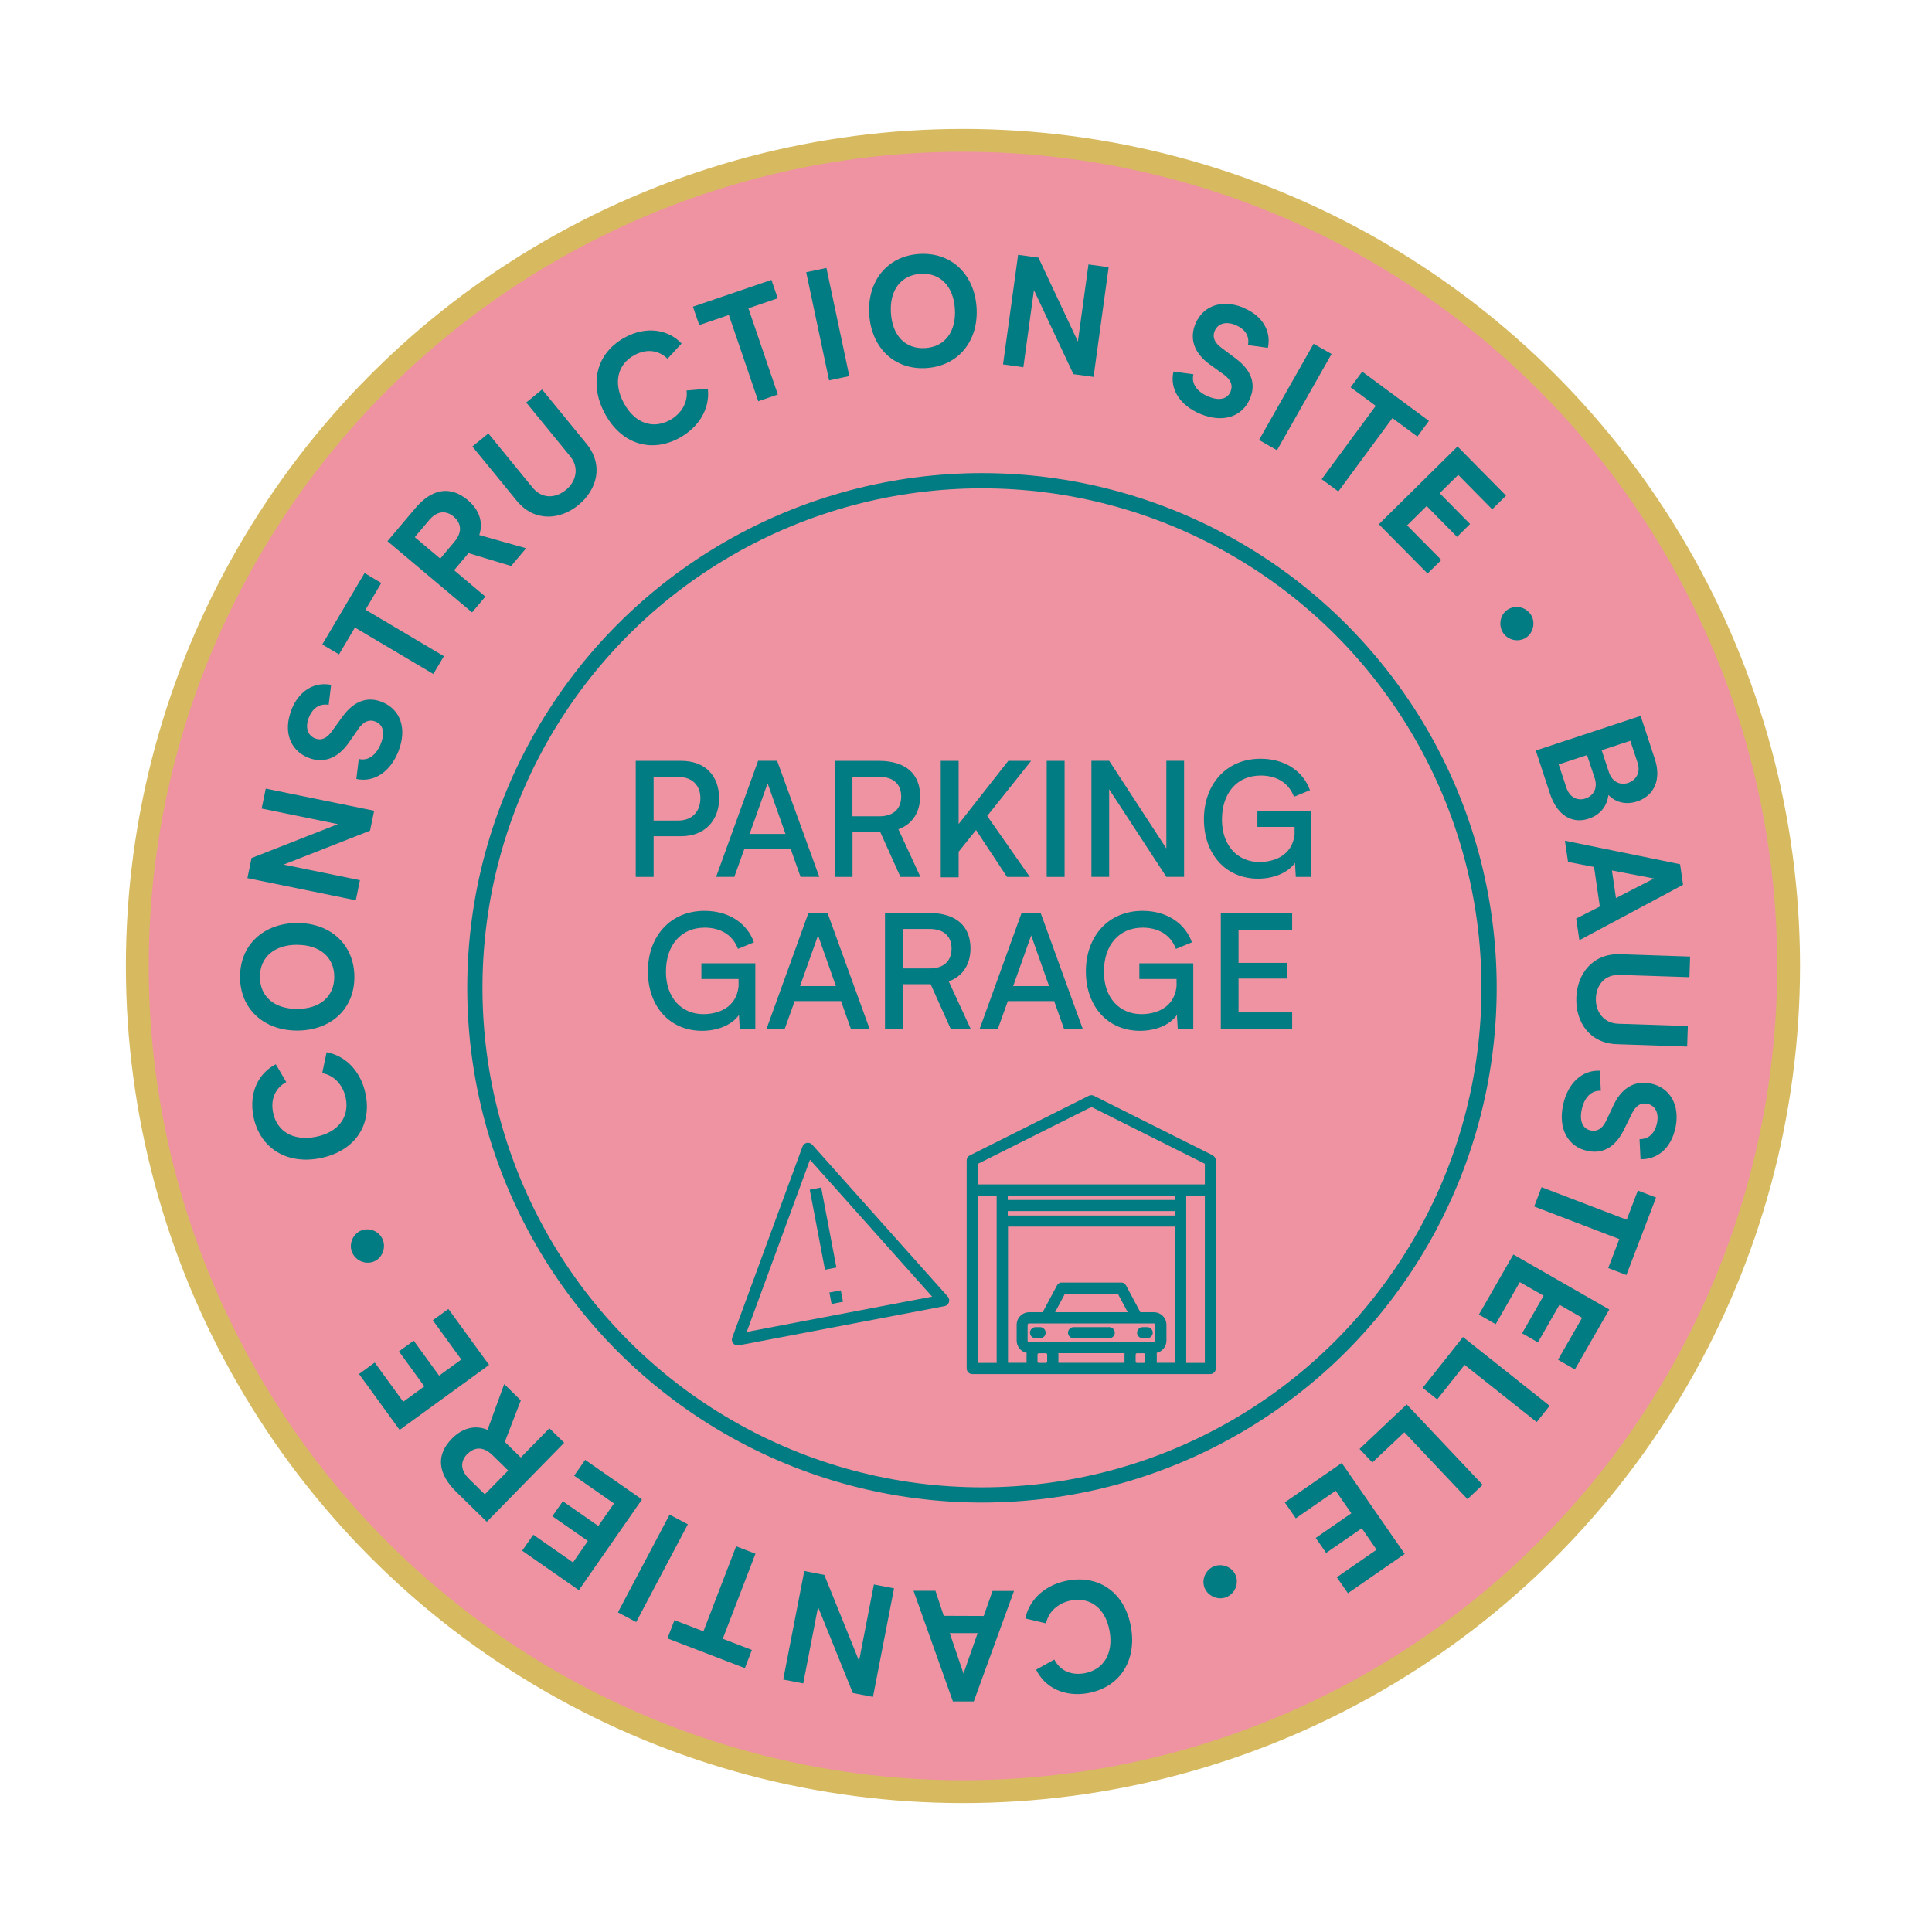 <?xml version="1.0" encoding="UTF-8"?>
<svg xmlns="http://www.w3.org/2000/svg" id="Ebene_1" viewBox="0 0 254 254">
  <circle cx="126.6" cy="127" r="108.55" style="fill:#ef92a1; stroke:#d7ba60; stroke-miterlimit:10; stroke-width:3px;"></circle>
  <circle cx="126.89" cy="128.55" r="80.56" style="fill:none;"></circle>
  <path d="M208.87,107.63c-2.32.77-4.21-.6-5.09-3.27l-1.29-3.92-.58-1.77,13.78-4.55.84,2.54,1.03,3.13c.89,2.71-.1,4.83-2.32,5.57-1.62.53-2.93.03-3.78-.84-.17,1.27-.89,2.55-2.59,3.11ZM208.45,104.97c1.15-.38,1.6-1.47,1.21-2.65l-1.01-3.05-3.73,1.23,1.01,3.05c.41,1.24,1.41,1.79,2.52,1.43ZM214.34,97.39l-3.77,1.24.95,2.88c.46,1.39,1.57,1.74,2.54,1.42.94-.33,1.69-1.27,1.23-2.66l-.95-2.88Z" style="fill:#007c82;"></path>
  <path d="M210.33,119.18l-.76-5.2-3.42-.66-.41-2.79,15.14,3.09.38,2.63v.08s-13.62,7.28-13.62,7.28l-.42-2.85,3.1-1.57ZM212.45,118.07l5-2.57-5.53-1.06.53,3.63Z" style="fill:#007c82;"></path>
  <path d="M222.2,125.75l-.09,2.72-9.14-.3c-2.06-.07-3.1,1.37-3.16,3.09-.06,1.76,1.04,3.27,2.95,3.33l9.14.3-.09,2.7-9.22-.31c-3.63-.12-5.46-2.94-5.35-6.11.1-3.11,2.12-5.84,5.75-5.72l9.22.31Z" style="fill:#007c82;"></path>
  <path d="M220.26,148.29c-.57,2.7-2.39,4.17-4.58,4.11l-.13-2.64c1.25.02,2.02-.83,2.29-2.07.3-1.4-.25-2.36-1.28-2.58-.87-.19-1.52.3-1.99,1.24l-1.07,2.17c-1.21,2.46-2.93,3.19-4.79,2.79-2.56-.54-3.89-2.89-3.21-6.05.61-2.87,2.5-4.6,4.83-4.49l.13,2.64c-1.28-.09-2.18.92-2.51,2.45-.33,1.55.13,2.54,1.18,2.76.83.18,1.5-.21,2-1.2l1.03-2.19c1.19-2.46,3-3.17,4.87-2.78,2.54.54,3.87,2.85,3.24,5.84Z" style="fill:#007c82;"></path>
  <path d="M211.43,166.72l1.46-3.82-11.19-4.28.97-2.54,11.19,4.28,1.47-3.84,2.39.92-3.9,10.19-2.39-.92Z" style="fill:#007c82;"></path>
  <path d="M196.63,174.09l-2.2-1.26,4.53-7.9,12.61,7.23-4.52,7.88-2.22-1.27,3.17-5.52-2.98-1.71-2.83,4.94-2.08-1.19,2.83-4.94-3.13-1.79-3.18,5.54Z" style="fill:#007c82;"></path>
  <path d="M188.95,183.98l-1.91-1.52,5.03-6.34.27-.34,11.39,9.04-1.7,2.14-9.48-7.52-3.6,4.54Z" style="fill:#007c82;"></path>
  <path d="M180.41,192.26l-1.67-1.77,5.88-5.55.32-.3,9.98,10.57-1.99,1.88-8.3-8.79-4.21,3.97Z" style="fill:#007c82;"></path>
  <path d="M170.36,199.61l-1.45-2.09,7.49-5.18,8.28,11.95-7.47,5.17-1.46-2.1,5.23-3.62-1.95-2.82-4.68,3.24-1.37-1.97,4.68-3.24-2.06-2.97-5.25,3.64Z" style="fill:#007c82;"></path>
  <path d="M162.44,207.08c.47,1.11-.08,2.42-1.19,2.89-1.08.45-2.4-.09-2.87-1.18-.45-1.06.08-2.38,1.17-2.84,1.11-.47,2.43.05,2.89,1.13Z" style="fill:#007c82;"></path>
  <path d="M138.6,218.17c.79,1.53,2.29,2.11,3.95,1.82,2.58-.46,3.84-2.65,3.33-5.54-.53-3.01-2.54-4.49-5-4.05-1.8.32-3.09,1.55-3.35,3.03l-2.73-.65c.56-2.68,2.81-4.5,5.64-5,4.16-.73,7.47,1.69,8.25,6.14s-1.5,7.94-5.68,8.68c-3.09.54-5.65-.74-6.79-3.09l2.39-1.33Z" style="fill:#007c82;"></path>
  <path d="M124.08,212.43l5.25.02,1.16-3.29h2.82s-5.29,14.53-5.29,14.53h-2.66s-.08,0-.08,0l-5.18-14.55h2.88s1.1,3.31,1.1,3.31ZM124.86,214.7l1.81,5.32,1.86-5.31h-3.67Z" style="fill:#007c82;"></path>
  <path d="M102.97,220.81l2.77-14.27,2.63.51,4.57,11.31,1.95-10.05,2.65.51-2.77,14.27-2.65-.51-4.57-11.31-1.95,10.05-2.63-.51Z" style="fill:#007c82;"></path>
  <path d="M88.67,213l3.81,1.47,4.3-11.18,2.54.98-4.3,11.18,3.83,1.47-.92,2.39-10.18-3.91.92-2.39Z" style="fill:#007c82;"></path>
  <path d="M90.43,200.4l-6.79,12.85-2.4-1.27,6.79-12.85,2.4,1.27Z" style="fill:#007c82;"></path>
  <path d="M75.48,194.01l1.45-2.08,7.47,5.2-8.3,11.93-7.45-5.19,1.46-2.1,5.22,3.64,1.96-2.82-4.67-3.25,1.37-1.97,4.67,3.25,2.06-2.96-5.24-3.65Z" style="fill:#007c82;"></path>
  <path d="M66.29,181.97l2.18,2.14-2.1,5.46,2.1,2.05,3.76-3.84,1.94,1.9-10.17,10.39-4.01-3.93c-2.51-2.46-2.65-4.9-.59-6.99,1.4-1.43,3.08-1.84,4.7-1.17l2.19-6.01ZM61.44,191.15c-.88.89-1,2.07.23,3.28l2.07,2.03,3.07-3.13-2.05-2.01c-1.26-1.24-2.44-1.05-3.31-.16Z" style="fill:#007c82;"></path>
  <path d="M56.9,173.58l2.05-1.49,5.35,7.36-11.76,8.54-5.34-7.35,2.07-1.5,3.74,5.15,2.78-2.02-3.34-4.6,1.94-1.41,3.34,4.6,2.92-2.12-3.75-5.17Z" style="fill:#007c82;"></path>
  <path d="M49.23,165.82c-1.1.49-2.42-.02-2.92-1.13-.48-1.07.03-2.41,1.12-2.89,1.05-.47,2.38.02,2.86,1.11.49,1.1,0,2.43-1.07,2.91Z" style="fill:#007c82;"></path>
  <path d="M37.63,142.26c-1.51.83-2.06,2.33-1.73,3.99.51,2.57,2.74,3.78,5.62,3.21,3-.6,4.43-2.64,3.94-5.09-.36-1.79-1.62-3.05-3.1-3.28l.58-2.75c2.69.5,4.57,2.71,5.13,5.53.83,4.14-1.51,7.5-5.95,8.39-4.43.89-7.97-1.32-8.8-5.48-.61-3.07.61-5.66,2.94-6.86l1.38,2.35Z" style="fill:#007c82;"></path>
  <path d="M39.09,121.35c4.36,0,7.51,2.85,7.5,7.11,0,4.23-3.15,7.03-7.53,7.03-4.36,0-7.51-2.85-7.5-7.07,0-4.26,3.17-7.07,7.53-7.07ZM39.08,124.21c-3.01,0-4.9,1.62-4.91,4.2,0,2.6,1.88,4.23,4.89,4.23,2.99,0,4.88-1.6,4.89-4.21,0-2.56-1.88-4.21-4.87-4.21Z" style="fill:#007c82;"></path>
  <path d="M34.94,103.68l14.25,2.91-.54,2.62-11.36,4.46,10.03,2.05-.54,2.64-14.25-2.91.54-2.64,11.36-4.46-10.03-2.05.54-2.62Z" style="fill:#007c82;"></path>
  <path d="M38.31,93.32c1.02-2.56,3.06-3.71,5.22-3.28l-.32,2.63c-1.23-.23-2.13.48-2.6,1.65-.53,1.33-.16,2.37.82,2.76.83.33,1.55-.04,2.17-.89l1.42-1.96c1.61-2.22,3.43-2.65,5.2-1.94,2.43.97,3.34,3.51,2.15,6.51-1.09,2.73-3.24,4.11-5.52,3.61l.32-2.63c1.25.31,2.31-.53,2.89-1.99.59-1.48.3-2.53-.69-2.92-.79-.32-1.52-.05-2.17.84l-1.39,1.99c-1.59,2.23-3.5,2.62-5.27,1.92-2.41-.96-3.34-3.47-2.21-6.3Z" style="fill:#007c82;"></path>
  <path d="M50.13,76.64l-2.08,3.52,10.31,6.11-1.39,2.34-10.31-6.11-2.09,3.53-2.2-1.3,5.56-9.39,2.2,1.31Z" style="fill:#007c82;"></path>
  <path d="M69.17,72.07l-1.97,2.34-5.61-1.69-1.89,2.25,4.11,3.46-1.75,2.08-11.12-9.36,3.62-4.29c2.26-2.69,4.68-3.01,6.93-1.12,1.53,1.29,2.07,2.93,1.52,4.6l6.16,1.74ZM59.65,67.92c-.96-.8-2.14-.84-3.25.48l-1.87,2.22,3.35,2.82,1.85-2.2c1.14-1.35.87-2.51-.09-3.32Z" style="fill:#007c82;"></path>
  <path d="M62.1,58.71l2.1-1.72,5.79,7.08c1.31,1.6,3.07,1.43,4.41.34,1.37-1.12,1.77-2.94.57-4.41l-5.79-7.08,2.09-1.71,5.84,7.14c2.3,2.81,1.38,6.04-1.07,8.05-2.41,1.97-5.79,2.25-8.09-.55l-5.84-7.14Z" style="fill:#007c82;"></path>
  <path d="M87.76,47.17c-1.23-1.21-2.83-1.3-4.32-.5-2.31,1.23-2.82,3.71-1.44,6.3,1.44,2.69,3.81,3.47,6.02,2.29,1.61-.86,2.45-2.44,2.24-3.92l2.8-.24c.31,2.72-1.27,5.15-3.8,6.51-3.72,1.99-7.62.73-9.75-3.26-2.13-3.99-1.05-8.01,2.69-10.01,2.76-1.48,5.6-1.06,7.41.82l-1.85,2Z" style="fill:#007c82;"></path>
  <path d="M102.26,39.21l-3.87,1.32,3.87,11.34-2.57.88-3.87-11.34-3.89,1.33-.83-2.42,10.32-3.52.83,2.42Z" style="fill:#007c82;"></path>
  <path d="M109,50.01l-3.01-14.22,2.66-.56,3.01,14.22-2.66.56Z" style="fill:#007c82;"></path>
  <path d="M128.39,40.43c.28,4.35-2.35,7.68-6.6,7.96-4.22.27-7.23-2.68-7.51-7.05-.28-4.35,2.35-7.68,6.56-7.95,4.25-.27,7.27,2.69,7.55,7.05ZM125.54,40.62c-.19-3.01-1.94-4.78-4.51-4.62-2.59.17-4.1,2.15-3.9,5.16.19,2.99,1.92,4.77,4.53,4.6,2.55-.16,4.07-2.15,3.88-5.14Z" style="fill:#007c82;"></path>
  <path d="M145.75,35.15l-1.98,14.4-2.65-.36-5.19-11.05-1.39,10.14-2.67-.37,1.98-14.41,2.67.37,5.19,11.04,1.39-10.14,2.65.36Z" style="fill:#007c82;"></path>
  <path d="M163.48,40.47c2.55,1.06,3.67,3.11,3.21,5.26l-2.62-.36c.25-1.23-.44-2.14-1.61-2.63-1.32-.55-2.37-.19-2.77.78-.34.82.02,1.56.86,2.18l1.93,1.45c2.2,1.64,2.6,3.46,1.87,5.22-1,2.42-3.56,3.29-6.54,2.05-2.71-1.13-4.06-3.3-3.53-5.57l2.62.36c-.32,1.24.5,2.31,1.95,2.92,1.47.61,2.52.34,2.93-.65.33-.79.07-1.52-.81-2.18l-1.97-1.42c-2.2-1.62-2.57-3.54-1.84-5.3,1-2.4,3.51-3.29,6.34-2.12Z" style="fill:#007c82;"></path>
  <path d="M165.53,57.84l7.17-12.64,2.36,1.34-7.17,12.65-2.36-1.34Z" style="fill:#007c82;"></path>
  <path d="M186.35,57.4l-3.29-2.43-7.11,9.64-2.19-1.61,7.11-9.64-3.3-2.44,1.52-2.06,8.77,6.48-1.52,2.06Z" style="fill:#007c82;"></path>
  <path d="M189.49,73.62l-1.81,1.78-6.4-6.48,10.34-10.22,6.38,6.46-1.82,1.8-4.47-4.53-2.44,2.41,4,4.05-1.71,1.69-4-4.05-2.57,2.54,4.49,4.54Z" style="fill:#007c82;"></path>
  <path d="M198.22,80.14c1.02-.65,2.4-.34,3.05.68.63.99.33,2.38-.67,3.03-.97.62-2.36.33-3-.67-.65-1.02-.36-2.41.62-3.04Z" style="fill:#007c82;"></path>
  <circle cx="126.6" cy="127" r="63.1" style="fill:#d7ba60; stroke:#1d1d1b; stroke-miterlimit:10;"></circle>
  <circle cx="129.1" cy="129.87" r="66.67" style="fill:#ef92a1; stroke:#007c82; stroke-miterlimit:10; stroke-width:2px;"></circle>
  <circle cx="-40.6" cy="21.9" r="62.9" style="fill:none;"></circle>
  <g id="layer1">
    <path d="M106.02,150.27c-.24.06-.44.24-.52.48l-9.23,25.11c-.15.4.06.84.45.98.13.05.27.06.41.03l27.04-5.15c.42-.08.69-.48.61-.89-.03-.14-.09-.26-.18-.37l-17.81-19.96c-.17-.19-.43-.29-.69-.25-.03,0-.05,0-.08.01ZM106.49,152.47l16.06,18-24.38,4.64,8.32-22.64ZM106.46,156.41l2,10.52,1.5-.29-2-10.52-1.5.29ZM109.04,169.93l.29,1.5,1.5-.29-.29-1.5-1.5.29Z" style="fill:#007c82;"></path>
  </g>
  <path d="M159.46,151.9l-15.65-7.84c-.21-.1-.45-.1-.66,0l-15.65,7.84c-.25.12-.41.38-.41.66v27.36c0,.4.33.73.73.73h31.29c.4,0,.73-.33.73-.73v-27.36c0-.28-.16-.53-.41-.66ZM143.49,145.53l14.91,7.47v2.71h-29.82v-2.71l14.91-7.47ZM149.48,179.18c-.1,0-.18-.08-.18-.18v-.91c0-.1.08-.18.18-.18h.91c.1,0,.18.08.18.18v.91c0,.1-.08.18-.18.18h-.91ZM136.58,179.18c-.1,0-.18-.08-.18-.18v-.91c0-.1.08-.18.18-.18h.91c.1,0,.18.08.18.18v.91c0,.1-.08.18-.18.18h-.91ZM140.02,170.08h6.94l1.3,2.44h-9.55l1.3-2.44ZM151.7,173.99c.1,0,.18.08.18.18v2.08c0,.1-.08.18-.18.18h-16.42c-.1,0-.18-.08-.18-.18v-2.08c0-.1.08-.18.18-.18h16.42ZM139.14,177.9h8.71c0,.06,0,.12-.01.18v.91c0,.06,0,.12.01.18h-8.71c0-.06.01-.12.01-.18v-.91c0-.06,0-.12-.01-.18h0ZM152.03,177.87c.77-.16,1.32-.83,1.32-1.62v-2.08c0-.91-.74-1.65-1.65-1.65h-1.78l-1.88-3.52h0s-.02-.04-.04-.06h0s-.02-.03-.03-.04c-.02-.02-.04-.05-.06-.07h0s-.03-.03-.04-.04h-.01s-.04-.04-.04-.04h-.02s-.03-.03-.03-.03l-.03-.02h-.02s-.03-.02-.04-.03h-.01s-.03-.02-.05-.02h0l-.06-.02s-.05,0-.07-.01h0s-.05,0-.07,0h-7.83s-.1,0-.14.01h-.06s-.01.01-.01.01l-.05.02h-.02s-.04.03-.04.03h-.02s-.03.03-.03.03c-.01,0-.02.01-.03.02h-.02s-.03.03-.04.04h-.01s-.03.03-.04.05h0s-.03.04-.04.05c-.03.04-.06.08-.08.12h0l-1.88,3.52h-1.77c-.91,0-1.65.74-1.65,1.65v2.08c0,.78.55,1.46,1.32,1.62,0,.07-.02.14-.02.22v.9c0,.06,0,.12.01.18h-2.45v-17.91h22v17.91h-2.45c0-.06.01-.12.01-.18v-.91c0-.07,0-.14-.02-.22h0ZM154.49,159.8h-22v-.58h22v.58ZM154.49,157.76h-22v-.58h22v.58ZM128.58,157.18h2.45v22h-2.45v-22ZM155.95,179.18v-22h2.45v22h-2.45ZM140.41,175.21c0-.4.33-.73.73-.73h4.69c.4,0,.73.33.73.73s-.33.73-.73.73h-4.69c-.4,0-.73-.33-.73-.73ZM135.41,175.21c0-.4.33-.73.73-.73h.6c.4,0,.73.33.73.73s-.33.73-.73.73h-.6c-.4,0-.73-.33-.73-.73ZM149.49,175.21c0-.4.33-.73.73-.73h.6c.4,0,.73.33.73.73s-.33.73-.73.73h-.6c-.4,0-.73-.33-.73-.73Z" style="fill:#007c82;"></path>
  <rect x="65.48" y="99.75" width="124.48" height="54.89" style="fill:none;"></rect>
  <path d="M94.54,104.96c0,2.9-1.87,4.98-5,4.98h-3.61v5.35h-2.35v-15.26h5.98c3.11,0,4.98,1.93,4.98,4.93ZM92.08,104.92c0-1.53-.94-2.77-2.9-2.77h-3.25v5.73h3.19c2.02,0,2.96-1.32,2.96-2.96Z" style="fill:#007c82;"></path>
  <path d="M103.95,111.61h-6.09l-1.32,3.67h-2.39l5.52-15.26h2.5l5.54,15.26h-2.46l-1.3-3.67ZM103.27,109.64l-2.35-6.66-2.37,6.66h4.72Z" style="fill:#007c82;"></path>
  <path d="M121,115.29h-2.62l-2.65-5.9h-3.65v5.9h-2.35v-15.26h5.86c3.49.02,5.38,1.72,5.38,4.66,0,2.14-1.07,3.7-2.86,4.33l2.9,6.28ZM118.48,104.71c0-1.55-.95-2.58-2.9-2.58h-3.51v5.19h3.53c1.95,0,2.88-1.07,2.88-2.6Z" style="fill:#007c82;"></path>
  <path d="M129.78,107.27l5.61,8.02h-3l-4.07-6.17-2.29,2.86v3.36h-2.35v-15.31h2.35v8.31l6.53-8.31h3l-5.77,7.24Z" style="fill:#007c82;"></path>
  <path d="M137.61,115.29v-15.26h2.35v15.26h-2.35Z" style="fill:#007c82;"></path>
  <path d="M155.67,100.02v15.26h-2.33l-7.52-11.51v11.51h-2.33v-15.26h2.33l7.52,11.53v-11.53h2.33Z" style="fill:#007c82;"></path>
  <path d="M172.4,106.66v8.63h-2.04l-.11-1.85c-.99,1.39-2.92,2.08-4.85,2.08-4.26,0-7.12-3.23-7.12-7.81s2.92-7.96,7.45-7.96c3.21,0,5.61,1.66,6.49,4.14l-2.1.86c-.74-1.97-2.46-2.79-4.37-2.79-3.15,0-5.1,2.33-5.1,5.79s2.08,5.58,4.93,5.58c1.72,0,4.3-.69,4.62-3.65v-.97h-4.89v-2.06h7.08Z" style="fill:#007c82;"></path>
  <path d="M99.3,126.66v8.63h-2.04l-.11-1.85c-.99,1.39-2.92,2.08-4.85,2.08-4.26,0-7.12-3.23-7.12-7.81s2.92-7.96,7.45-7.96c3.21,0,5.61,1.66,6.49,4.14l-2.1.86c-.74-1.97-2.46-2.79-4.37-2.79-3.15,0-5.1,2.33-5.1,5.79s2.08,5.58,4.93,5.58c1.72,0,4.3-.69,4.62-3.65v-.97h-4.89v-2.06h7.08Z" style="fill:#007c82;"></path>
  <path d="M110.57,131.61h-6.09l-1.32,3.67h-2.39l5.52-15.26h2.5l5.54,15.26h-2.46l-1.3-3.67ZM109.9,129.64l-2.35-6.66-2.37,6.66h4.72Z" style="fill:#007c82;"></path>
  <path d="M127.62,135.29h-2.62l-2.65-5.9h-3.65v5.9h-2.35v-15.26h5.86c3.48.02,5.38,1.72,5.38,4.66,0,2.14-1.07,3.7-2.86,4.33l2.9,6.28ZM125.1,124.71c0-1.55-.94-2.58-2.9-2.58h-3.51v5.19h3.53c1.95,0,2.88-1.07,2.88-2.6Z" style="fill:#007c82;"></path>
  <path d="M138.59,131.61h-6.09l-1.32,3.67h-2.39l5.52-15.26h2.5l5.54,15.26h-2.46l-1.3-3.67ZM137.92,129.64l-2.35-6.66-2.37,6.66h4.72Z" style="fill:#007c82;"></path>
  <path d="M156.88,126.66v8.63h-2.04l-.11-1.85c-.99,1.39-2.92,2.08-4.85,2.08-4.26,0-7.12-3.23-7.12-7.81s2.92-7.96,7.45-7.96c3.21,0,5.61,1.66,6.49,4.14l-2.1.86c-.74-1.97-2.46-2.79-4.37-2.79-3.15,0-5.1,2.33-5.1,5.79s2.08,5.58,4.93,5.58c1.72,0,4.3-.69,4.62-3.65v-.97h-4.89v-2.06h7.08Z" style="fill:#007c82;"></path>
  <path d="M169.88,133.08v2.21h-9.38v-15.26h9.38v2.23h-7.05v4.33h6.34v2.06h-6.34v4.45h7.05Z" style="fill:#007c82;"></path>
</svg>
